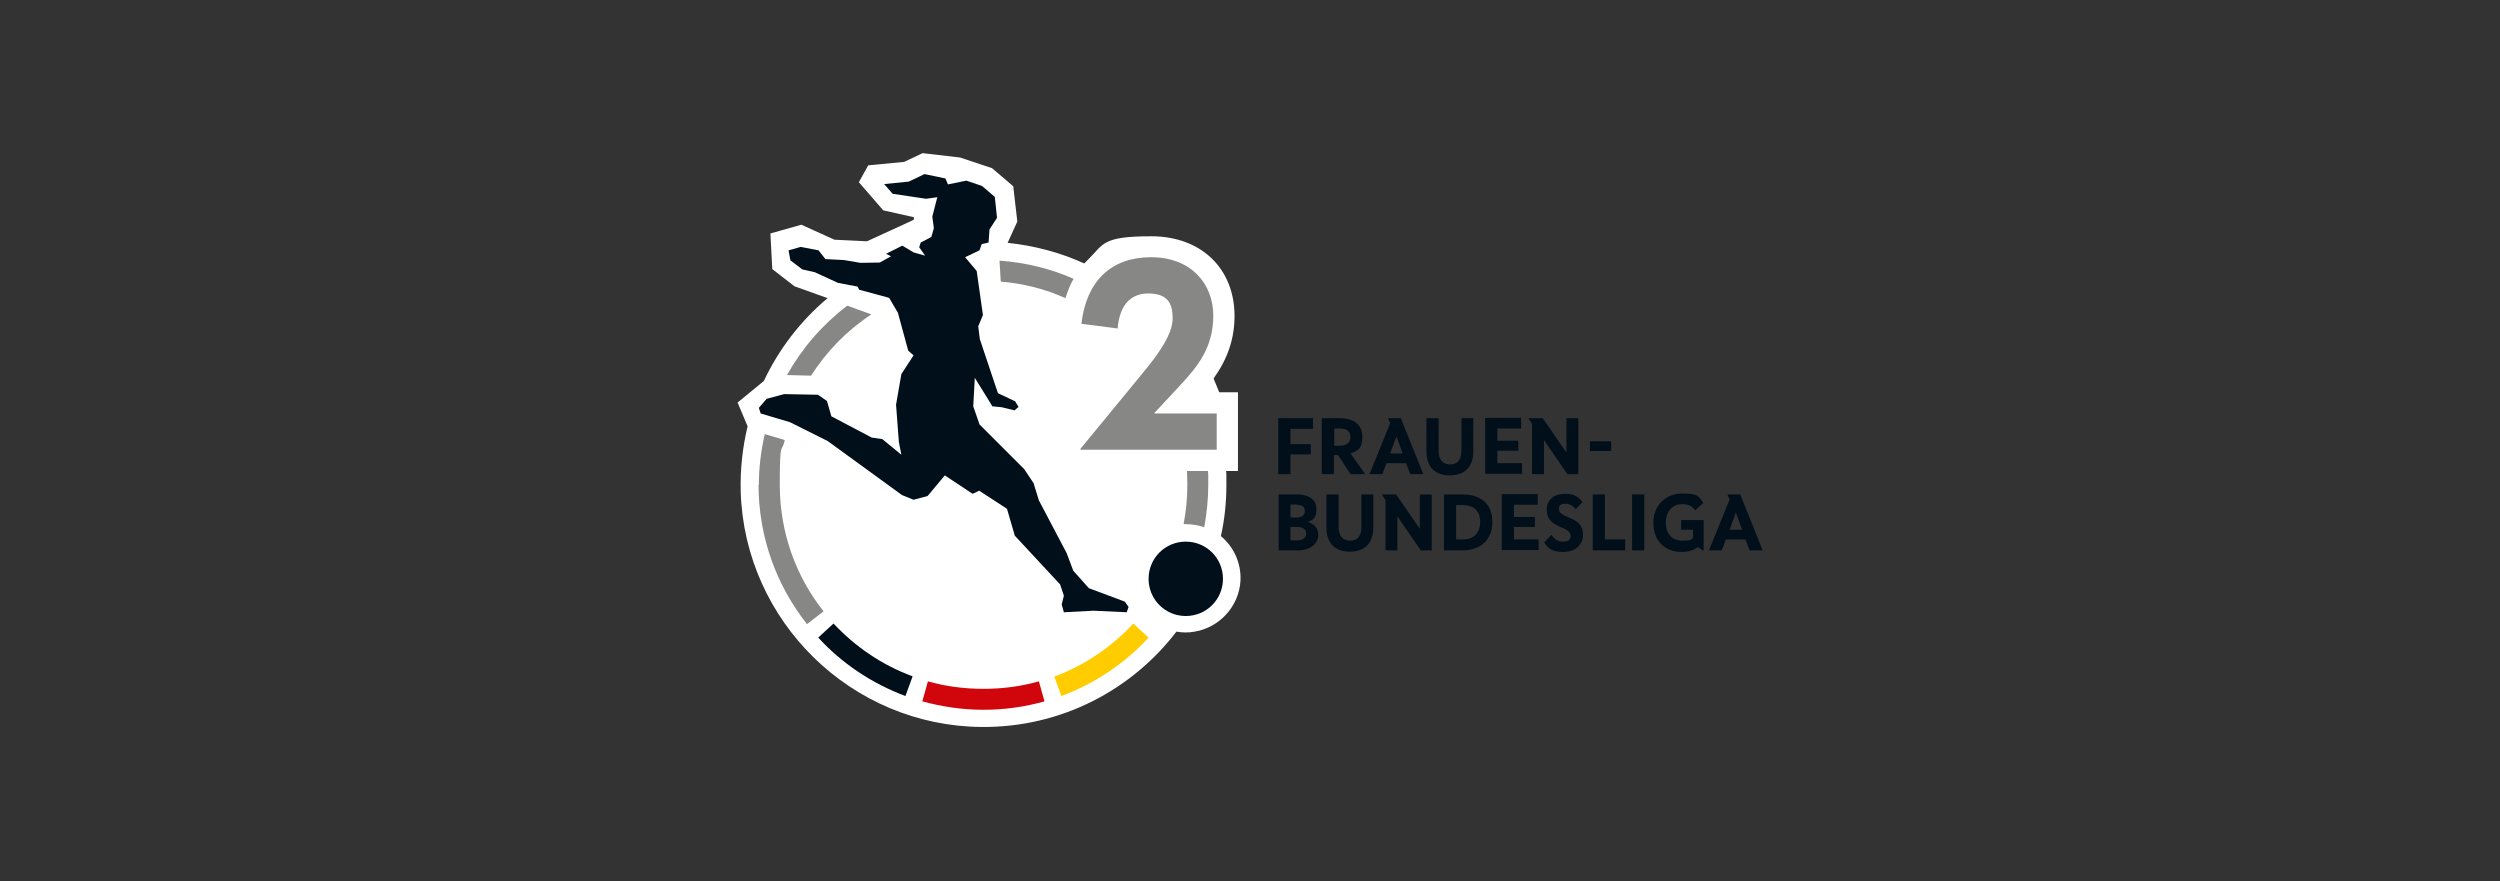 <svg xmlns="http://www.w3.org/2000/svg" viewBox="0 0 799.9 282"><rect x="0" y="0" width="799.9" height="282" fill="#333333" stroke="none"/><defs><style>      .cls-1 {        fill: #d1050c;      }      .cls-2 {        fill: #fc0;      }      .cls-3 {        fill: #fff;      }      .cls-4 {        fill: none;      }      .cls-5 {        fill: #000f1a;      }      .cls-6 {        fill: #878786;      }    </style></defs><g><g id="Ebene_1"><g><rect class="cls-4" x="235.9" y="49.2" width="328.1" height="183.7"></rect><path class="cls-3" d="M390.6,171.7c1.2-5.3,1.8-10.9,1.8-16.6s0-2.9-.1-4.4h3.8v-25.2h-6l-1.8-4.4c4.5-6.3,6.7-12.7,6.7-20,0-15.2-10.7-25.5-26.6-25.5s-15.2,2.5-20.2,7.4c-.4.4-.9.9-1.3,1.3-7.6-3.5-15.9-5.7-24.5-6.6l3.1-6.8-1.3-11.3-6.8-5.8-10.2-3.4-12-1.4-5.9,2.8-11.5,1.1-3,5.4,7.8,9,9.8,2.2v.8c.1,0-15,6.9-15,6.9l-10.4-.5-10.6-4.8-9.9,2.8.6,11.4,7.1,5.5,10.6,3.8c-8.6,7.2-15.6,16.3-20.4,26.5l-8.4,6.9,3.2,7.6c-1.6,6.7-2.4,13.7-2.2,21,1.3,41.5,35.5,74.9,77.1,75.2,25.4.2,48-11.8,62.3-30.5,1.9.3,3.8.4,5.8,0,8-1.3,14.2-8.1,14.7-16.2.3-5.8-2.2-11-6.3-14.4Z"></path><path class="cls-2" d="M337.3,216.4l2.3,6.3c10.7-4,20.3-10.4,27.9-18.7l-4.9-4.5c-6.9,7.5-15.6,13.4-25.3,17Z"></path><path class="cls-1" d="M314.6,220.4c-6.1,0-12.1-.8-17.7-2.4l-1.8,6.4c6.2,1.7,12.8,2.7,19.5,2.7s13.3-.9,19.6-2.7l-1.8-6.4c-5.6,1.6-11.6,2.4-17.7,2.4Z"></path><path class="cls-5" d="M266.7,199.5l-4.9,4.5c7.6,8.3,17.2,14.7,27.9,18.7l2.3-6.3c-9.8-3.6-18.4-9.5-25.3-16.9Z"></path><path class="cls-6" d="M242.7,155.1c0,16.8,5.8,32.3,15.5,44.6l5.3-4.1c-8.8-11.1-14-25.2-14-40.4s.6-9.8,1.6-14.4l-6.4-1.9c-1.2,5.2-1.9,10.7-1.9,16.3Z"></path><path class="cls-6" d="M278.8,100.6l-7.7-2.8c-7.9,6-14.4,13.5-19.3,22.2l7.7.2c5-7.8,11.5-14.5,19.3-19.6Z"></path><g><path class="cls-6" d="M319.8,83.4l.4,6.7c7.3.6,14.3,2.4,20.7,5.3.7-2.2,1.5-4.3,2.6-6.2-7.3-3.2-15.3-5.2-23.6-5.8Z"></path><path class="cls-6" d="M379.9,155.1c0,4.3-.4,8.5-1.2,12.6.2,0,.5,0,.7,0,2.1,0,4.1.4,5.9,1,.8-4.4,1.3-8.9,1.3-13.6s0-2.9-.1-4.4h-6.7c0,1.4.1,2.9.1,4.4Z"></path><path class="cls-6" d="M389.3,132.3h-19.9v-.2l8-8.6c5.8-6.2,10.8-12.3,10.8-22.5s-7.1-18.7-19.9-18.7-20.7,7.6-22.3,21.3l11.6,1.5c.5-6.4,3.4-11.2,9.7-11.2s7.9,3.1,7.9,8-4.3,11.2-10.1,18.1l-19.4,23.6v.3h43.6v-11.7Z"></path></g><path class="cls-5" d="M379.4,173.3c-6.6,0-11.9,5.3-11.9,11.9s5.3,11.9,11.9,11.9,11.9-5.3,11.9-11.9-5.3-11.9-11.9-11.9Z"></path><polygon class="cls-5" points="359.9 192.5 348.4 188.2 343.4 182.6 341.3 177 332.4 160.1 330.7 154.6 327.7 150.1 313.4 135.8 311.4 130 311.9 120.9 316.3 128 317.5 130 320.5 130.3 324.6 131.3 325.9 130.2 324.8 128.4 319.3 125.8 313.5 108.5 313 104.4 314.5 100.8 312.5 86.7 308.8 82.3 313.4 80.1 314.1 78.1 316.3 77.6 316.6 73.4 319 69.7 318.3 63 314.2 59.5 309.2 57.8 303.3 59 302.5 57.1 295.8 55.7 290.8 58.1 282.9 58.9 285.6 62 296.3 63.6 299.9 63.1 298.3 69.3 298.8 73 298 75.8 294.6 77.6 294.1 79.1 296 81.8 292.4 80.8 288.7 78.6 283.5 81.2 285.1 82 281.5 84 275.3 84.1 275.3 84.1 270 83.2 264.1 82.9 261.9 80.1 256.2 79 252.3 80.1 252.9 83.3 256.7 86.2 260.7 87.1 268.1 90.5 274.4 91.7 274.9 92.7 284.5 95.3 287.3 100.1 290.6 112.2 292.3 113.7 288.4 119.7 286.7 129.5 287.6 141.4 288.4 145.5 282.3 140.5 278.9 140 266 133.2 266 133.2 266 133.2 264.6 128.3 261.7 126.3 250.9 126.1 245.3 127.6 242.8 130.5 243.4 132.3 252.8 135.1 264.8 141.1 288.6 158.4 292.3 159.9 296.8 158.7 302.3 152.1 311.2 158 313.3 157 322.2 162.8 324.7 171.4 339.2 187 340.4 190.6 339.7 193.4 340.4 195.9 349.9 195.4 360.5 195.9 361.1 194.2 359.9 192.5"></polygon><g><path class="cls-5" d="M420.1,137.2h-7.2v4.9h6.5v3.3h-6.5v6.3h-3.9v-17.9h11.1v3.4Z"></path><path class="cls-5" d="M426.8,151.7h-3.9v-17.9h5.6c4.7,0,7.4,2.1,7.4,5.9s-1.4,4.5-3.8,5.4l4.7,6.6h-4.7l-4-6.1h-1.3v6.1ZM428.7,137.1h-1.8v5.5h1.8c2.2,0,3.4-1,3.4-2.8s-1.2-2.7-3.4-2.7Z"></path><path class="cls-5" d="M444.8,135.4l-.7-1.6h4.1l7.2,17.9h-4.2l-1.3-3.5h-6.3l-1.3,3.5h-4.1l6.6-16.3ZM444.7,145.1h4.1l-2-5.5h0l-2,5.5Z"></path><path class="cls-5" d="M471.4,144.3c0,5.1-2.7,7.8-7.5,7.8s-7.5-2.7-7.5-7.8v-10.5h3.9v10.5c0,2.8,1.4,4.3,3.7,4.3s3.6-1.5,3.6-4.3v-10.5h3.8v10.5Z"></path><path class="cls-5" d="M486.7,137.1h-7.6v3.9h6.7v3.2h-6.7v4h7.9v3.4h-11.8v-17.9h11.5v3.4Z"></path><path class="cls-5" d="M490.2,135.6l-1.2-1.8h4.6l7.6,11h0v-11h3.8v17.9h-3.5l-7.5-10.9h0v10.9h-3.8v-16.1Z"></path><path class="cls-5" d="M515.5,144.3h-6.8v-3.1h6.8v3.1Z"></path></g><g><path class="cls-5" d="M415.3,176.1h-6.2v-17.9h5.8c4.2,0,6.3,1.8,6.3,4.7s-1.2,3.6-2.9,4.1h0c1.9.4,3.5,1.8,3.5,4.2s-2.2,4.9-6.5,4.9ZM414.8,161.4h-1.9v4.2h1.9c1.7,0,2.7-.8,2.7-2.1s-.9-2-2.7-2ZM415,168.6h-2.1v4.3h2.1c1.9,0,2.9-.8,2.9-2.2s-1-2.1-3-2.1Z"></path><path class="cls-5" d="M439.4,168.7c0,5.1-2.7,7.8-7.5,7.8s-7.5-2.7-7.5-7.8v-10.5h3.9v10.5c0,2.8,1.4,4.3,3.7,4.3s3.6-1.5,3.6-4.3v-10.5h3.8v10.5Z"></path><path class="cls-5" d="M443.3,160l-1.2-1.8h4.6l7.6,11h0v-11h3.8v17.9h-3.5l-7.5-10.9h0v10.9h-3.8v-16.1Z"></path><path class="cls-5" d="M467.8,176.1h-5.8v-17.9h5.8c6.2,0,9.7,3.2,9.7,8.8s-3.6,9.1-9.7,9.1ZM468,161.6h-2.1v11h2.1c3.6,0,5.6-2.1,5.6-5.6s-2-5.4-5.6-5.4Z"></path><path class="cls-5" d="M492,161.5h-7.6v3.9h6.7v3.2h-6.7v4h7.9v3.4h-11.8v-17.9h11.5v3.4Z"></path><path class="cls-5" d="M504.1,162.9c-.5-.7-1.5-1.7-3.2-1.7s-2.1.6-2.1,1.6c0,1.3.9,1.8,3.2,2.8,2.9,1.2,4.5,2.4,4.5,5.5s-2.3,5.5-6.4,5.5-5-1.6-6-3l2.3-2.5c.5.8,1.6,2.2,3.6,2.2s2.5-.7,2.5-1.8-.8-2-2.8-2.7c-2.7-1.1-4.8-2.4-4.8-5.7s2.4-5.1,5.8-5.1,4.6,1.3,5.6,2.7l-2.3,2.4Z"></path><path class="cls-5" d="M513.5,172.6h6.5v3.5h-10.4v-17.9h3.9v14.4Z"></path><path class="cls-5" d="M526.1,176.1h-3.9v-17.9h3.9v17.9Z"></path><path class="cls-5" d="M543.2,175.1c-1.1.8-2.7,1.5-5.2,1.5-5.4,0-9-3.7-9-9.3s3.9-9.4,9.3-9.4,5.2,1.1,6.7,3l-2.6,2.4c-.9-1.2-2.1-2-4-2-3.2,0-5.4,2.2-5.4,5.9s2.1,5.8,5.3,5.8,2.7-.4,3.4-.9v-2.6h-3.8v-3.1h7.2v9.7h-.3l-1.6-1.1Z"></path><path class="cls-5" d="M553.4,159.8l-.7-1.6h4.1l7.2,17.9h-4.2l-1.3-3.5h-6.3l-1.3,3.5h-4.1l6.6-16.3ZM553.3,169.5h4.1l-2-5.5h0l-2,5.5Z"></path></g></g></g></g></svg>